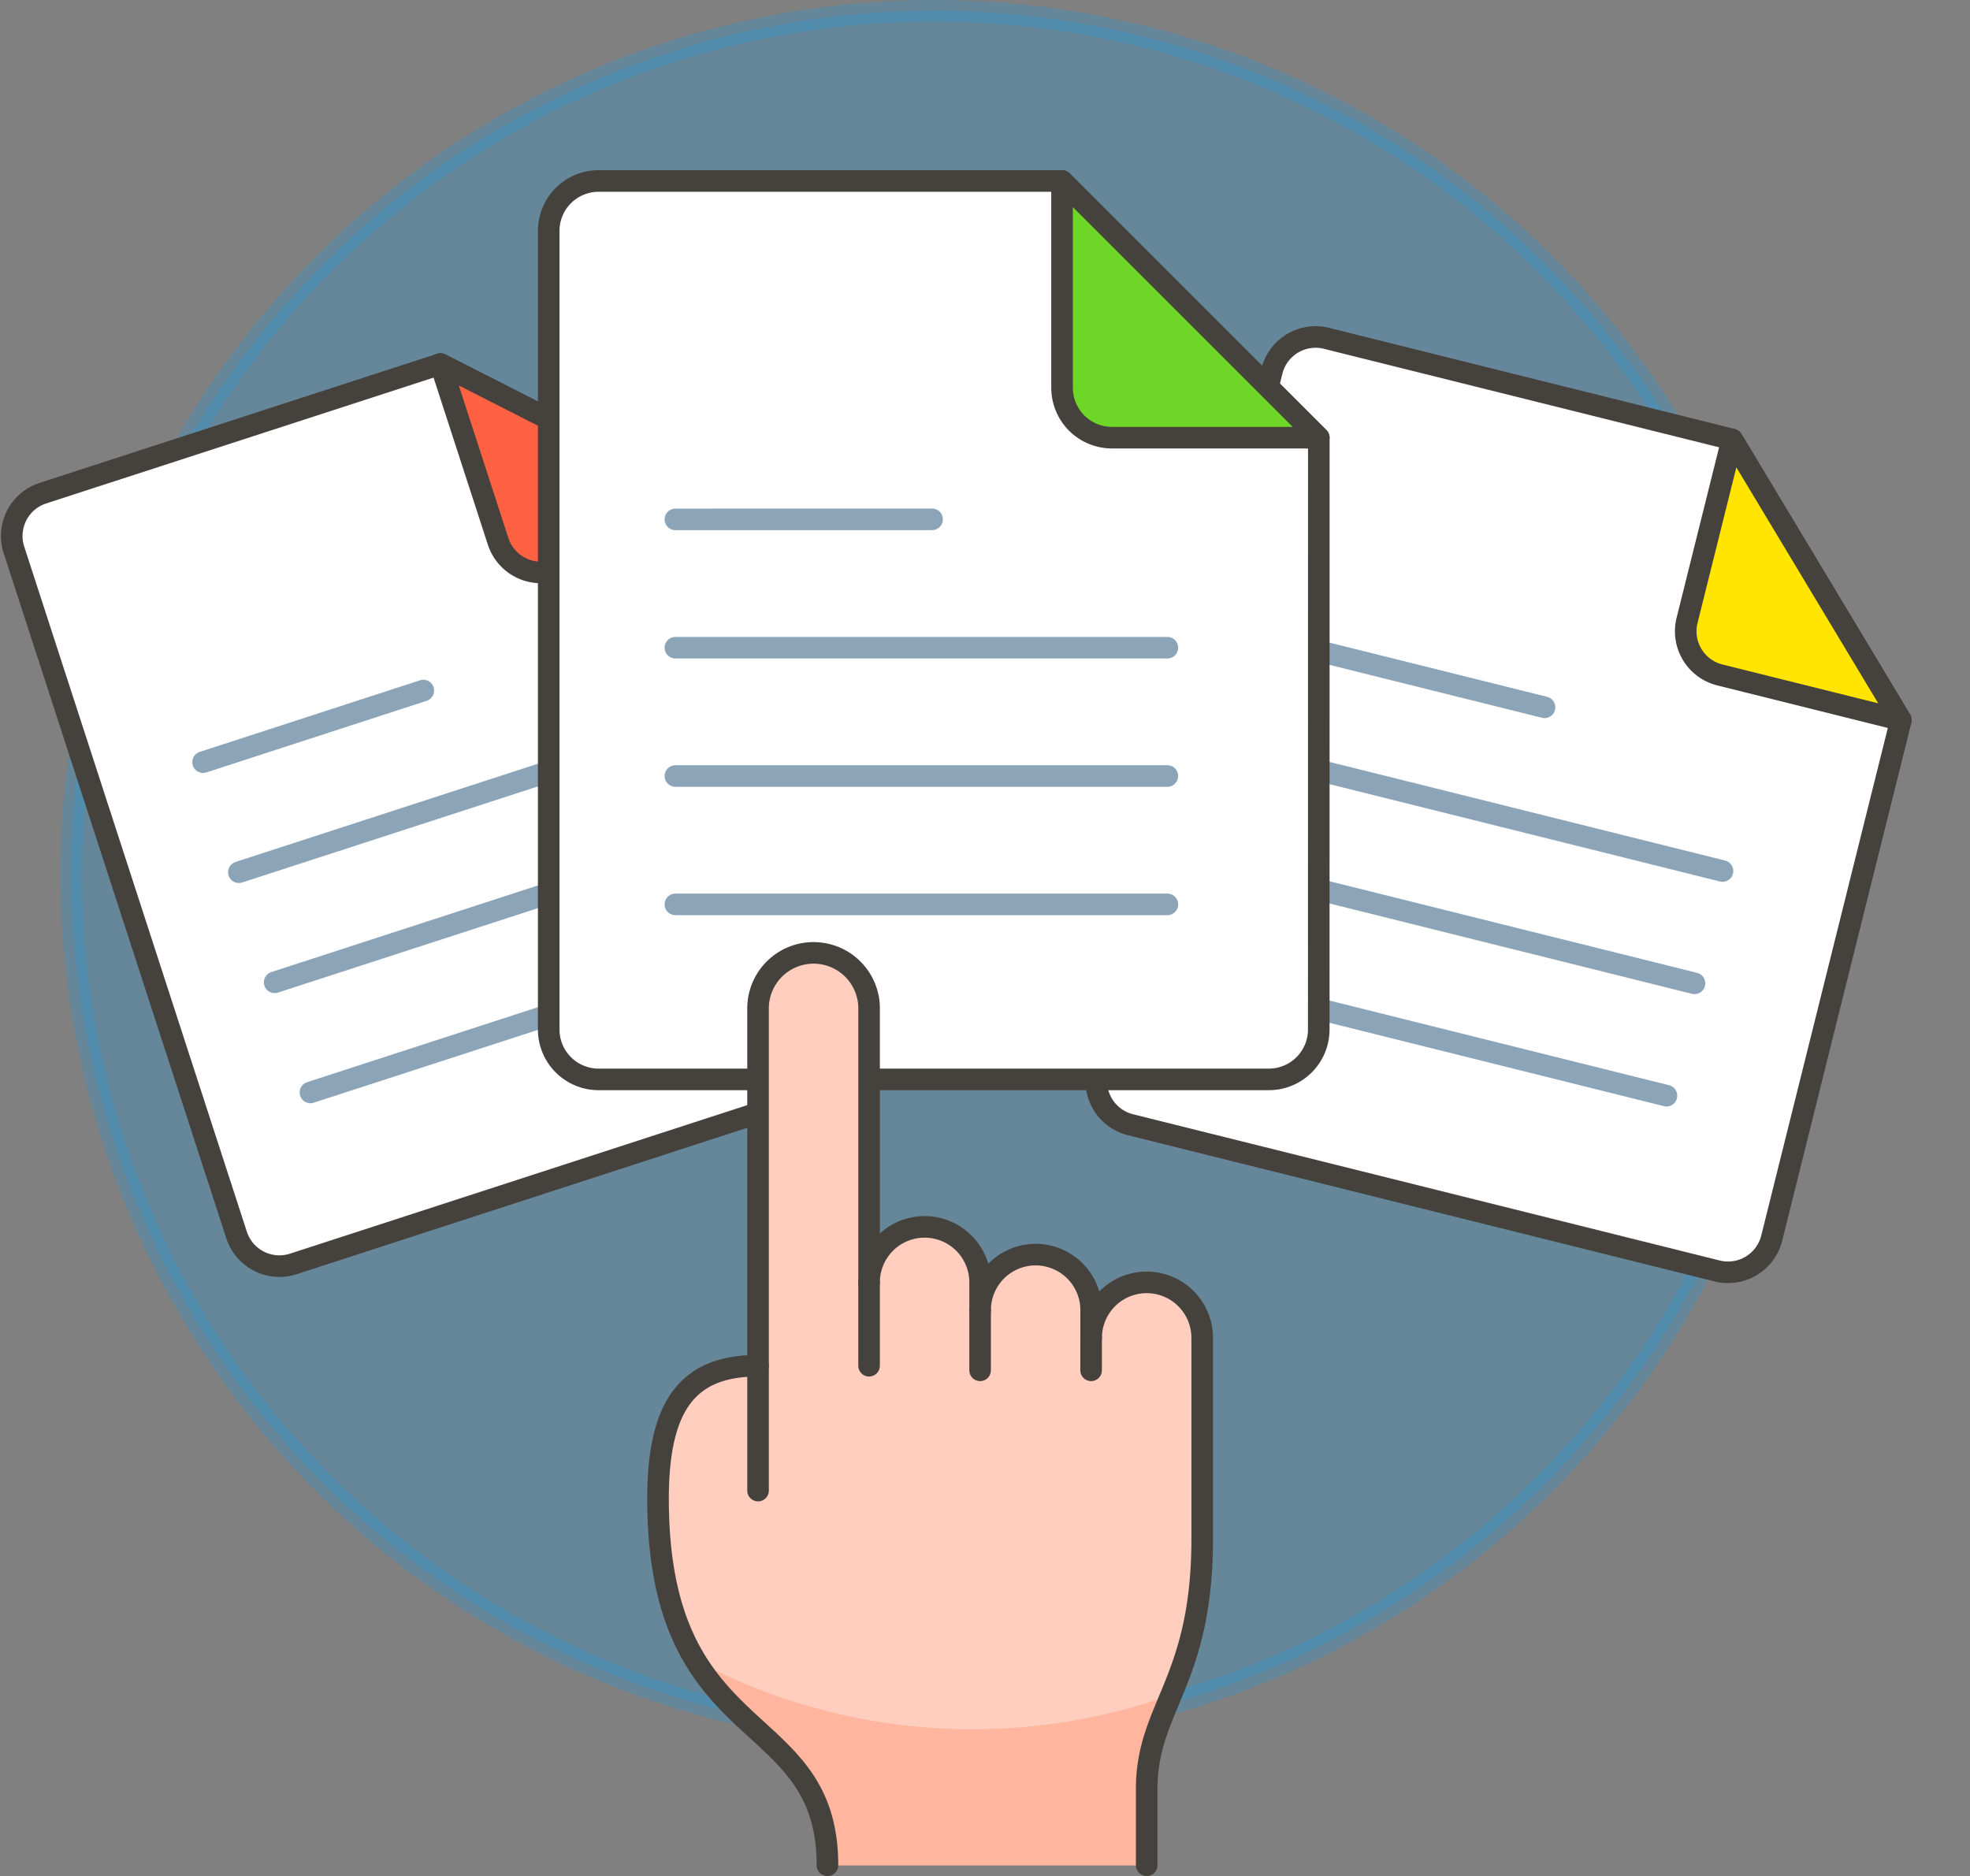 <svg xmlns="http://www.w3.org/2000/svg" width="91.3" height="86.956" viewBox="0 0 91.3 86.956"><rect x="0" y="0" width="91.3" height="86.956" fill="#808080" stroke="none"/><g id="Online-Dating-Pick-1--Romance-Online-Dating-Choose-Pick-Partner-Like-View-Info-Profile" transform="translate(-7.097 -6.522)"><circle id="Ellipse_26153" data-name="Ellipse 26153" cx="40" cy="40" r="40" transform="translate(10.4 7.022)" fill="#01a8ff" stroke="#01a8ff" stroke-miterlimit="10" stroke-width="1" opacity="0.2"></circle><g id="Gruppe_7748" data-name="Gruppe 7748"><g id="Gruppe_7815" data-name="Gruppe 7815" transform="translate(-7488.888 -8099.224) rotate(14)"><g id="Gruppe_7815-2" data-name="Gruppe 7815" transform="translate(9295.637 6051.871)"><path id="Pfad_47004" data-name="Pfad 47004" d="M74.834,45.349a2.087,2.087,0,0,1-2.087,2.087H44.723a2.087,2.087,0,0,1-2.087-2.087V11.958a2.087,2.087,0,0,1,2.087-2.087H64.1L74.834,20.6Z" transform="translate(-42.636 -9.871)" fill="#fff" stroke="#45413c" stroke-linecap="round" stroke-linejoin="round" stroke-width="1"></path><path id="Pfad_47005" data-name="Pfad 47005" d="M52.921,9.871v8.646A2.087,2.087,0,0,0,55.008,20.6h8.646Z" transform="translate(-31.457 -9.871)" fill="#ffe500" stroke="#45413c" stroke-linecap="round" stroke-linejoin="round" stroke-width="1"></path><line id="Linie_11747" data-name="Linie 11747" y1="0.002" x2="10.733" transform="translate(5.297 14.15)" fill="none" stroke="#8ca4b8" stroke-linecap="round" stroke-linejoin="round" stroke-width="1"></line><line id="Linie_11748" data-name="Linie 11748" x2="20.571" transform="translate(5.297 19.517)" fill="none" stroke="#8ca4b8" stroke-linecap="round" stroke-linejoin="round" stroke-width="1"></line><line id="Linie_11749" data-name="Linie 11749" x2="20.571" transform="translate(5.297 24.883)" fill="none" stroke="#8ca4b8" stroke-linecap="round" stroke-linejoin="round" stroke-width="1"></line><line id="Linie_11750" data-name="Linie 11750" x2="20.571" transform="translate(5.297 30.25)" fill="none" stroke="#8ca4b8" stroke-linecap="round" stroke-linejoin="round" stroke-width="1"></line></g></g><g id="Gruppe_7816" data-name="Gruppe 7816" transform="matrix(0.951, -0.309, 0.309, 0.951, -10703.08, -2852.951)"><g id="Gruppe_7815-3" data-name="Gruppe 7815" transform="translate(9295.637 6051.871)"><path id="Pfad_47004-2" data-name="Pfad 47004" d="M74.834,45.349a2.087,2.087,0,0,1-2.087,2.087H44.723a2.087,2.087,0,0,1-2.087-2.087V11.958a2.087,2.087,0,0,1,2.087-2.087H64.1L74.834,20.6Z" transform="translate(-42.636 -9.871)" fill="#fff" stroke="#45413c" stroke-linecap="round" stroke-linejoin="round" stroke-width="1"></path><path id="Pfad_47005-2" data-name="Pfad 47005" d="M52.921,9.871v8.646A2.087,2.087,0,0,0,55.008,20.6h8.646Z" transform="translate(-31.457 -9.871)" fill="#ff6242" stroke="#45413c" stroke-linecap="round" stroke-linejoin="round" stroke-width="1"></path><line id="Linie_11747-2" data-name="Linie 11747" y1="0.002" x2="10.733" transform="translate(5.297 14.15)" fill="none" stroke="#8ca4b8" stroke-linecap="round" stroke-linejoin="round" stroke-width="1"></line><line id="Linie_11748-2" data-name="Linie 11748" x2="20.571" transform="translate(5.297 19.517)" fill="none" stroke="#8ca4b8" stroke-linecap="round" stroke-linejoin="round" stroke-width="1"></line><line id="Linie_11749-2" data-name="Linie 11749" x2="20.571" transform="translate(5.297 24.883)" fill="none" stroke="#8ca4b8" stroke-linecap="round" stroke-linejoin="round" stroke-width="1"></line><line id="Linie_11750-2" data-name="Linie 11750" x2="20.571" transform="translate(5.297 30.25)" fill="none" stroke="#8ca4b8" stroke-linecap="round" stroke-linejoin="round" stroke-width="1"></line></g></g><g id="Gruppe_7817" data-name="Gruppe 7817" transform="translate(-9263.11 -6036.96)"><g id="Gruppe_7815-4" data-name="Gruppe 7815" transform="translate(9295.637 6051.871)"><path id="Pfad_47004-3" data-name="Pfad 47004" d="M78.324,49.2a2.313,2.313,0,0,1-2.313,2.313H44.949A2.313,2.313,0,0,1,42.636,49.2V12.184a2.313,2.313,0,0,1,2.313-2.313H66.427l11.9,11.9Z" transform="translate(-42.636 -9.871)" fill="#fff" stroke="#45413c" stroke-linecap="round" stroke-linejoin="round" stroke-width="1"></path><path id="Pfad_47005-3" data-name="Pfad 47005" d="M52.921,9.871v9.584a2.313,2.313,0,0,0,2.313,2.313h9.584Z" transform="translate(-29.13 -9.871)" fill="#6dd627" stroke="#45413c" stroke-linecap="round" stroke-linejoin="round" stroke-width="1"></path><line id="Linie_11747-3" data-name="Linie 11747" y1="0.002" x2="11.897" transform="translate(5.871 15.683)" fill="none" stroke="#8ca4b8" stroke-linecap="round" stroke-linejoin="round" stroke-width="1"></line><line id="Linie_11748-3" data-name="Linie 11748" x2="22.801" transform="translate(5.871 21.633)" fill="none" stroke="#8ca4b8" stroke-linecap="round" stroke-linejoin="round" stroke-width="1"></line><line id="Linie_11749-3" data-name="Linie 11749" x2="22.801" transform="translate(5.871 27.58)" fill="none" stroke="#8ca4b8" stroke-linecap="round" stroke-linejoin="round" stroke-width="1"></line><line id="Linie_11750-3" data-name="Linie 11750" x2="22.801" transform="translate(5.871 33.53)" fill="none" stroke="#8ca4b8" stroke-linecap="round" stroke-linejoin="round" stroke-width="1"></line></g></g><path id="Pfad_46822" data-name="Pfad 46822" d="M42.229,69.824V53.262a2.573,2.573,0,1,1,5.146,0v12.7a2.573,2.573,0,0,1,5.146,0v1.286a2.573,2.573,0,1,1,5.146,0v1.286a2.573,2.573,0,1,1,5.146,0V77.86c0,6.627-2.572,7.789-2.572,11.577v3.538H45.445c0-7.413-7.851-5.281-7.851-16.989C37.594,71.567,39.042,69.824,42.229,69.824Z" fill="#ffcebf"></path><path id="Pfad_46823" data-name="Pfad 46823" d="M39.327,83.482a27.432,27.432,0,0,0,22.049,1.6,10.5,10.5,0,0,0-1.138,4.362v3.538H45.445C45.445,87.816,41.639,87.282,39.327,83.482Z" fill="#ffb59e"></path><line id="Linie_11703" data-name="Linie 11703" y1="2.787" transform="translate(52.52 67.251)" fill="#ffcebf" stroke="#45413c" stroke-linecap="round" stroke-linejoin="round" stroke-width="1"></line><line id="Linie_11704" data-name="Linie 11704" y1="3.859" transform="translate(47.374 65.965)" fill="#ffcebf" stroke="#45413c" stroke-linecap="round" stroke-linejoin="round" stroke-width="1"></line><line id="Linie_11705" data-name="Linie 11705" y1="1.501" transform="translate(57.665 68.537)" fill="#ffcebf" stroke="#45413c" stroke-linecap="round" stroke-linejoin="round" stroke-width="1"></line><line id="Linie_11706" data-name="Linie 11706" y1="5.788" transform="translate(42.229 69.824)" fill="none" stroke="#45413c" stroke-linecap="round" stroke-linejoin="round" stroke-width="1"></line><path id="Pfad_46824" data-name="Pfad 46824" d="M45.445,92.978c0-7.413-7.851-5.281-7.851-16.989,0-4.422,1.448-6.165,4.635-6.165V53.262a2.573,2.573,0,1,1,5.146,0v12.7a2.573,2.573,0,0,1,5.146,0v1.286a2.573,2.573,0,1,1,5.146,0v1.286a2.573,2.573,0,1,1,5.146,0V77.86c0,6.627-2.572,7.789-2.572,11.577v3.538" fill="none" stroke="#45413c" stroke-linecap="round" stroke-linejoin="round" stroke-width="1"></path></g></g></svg>